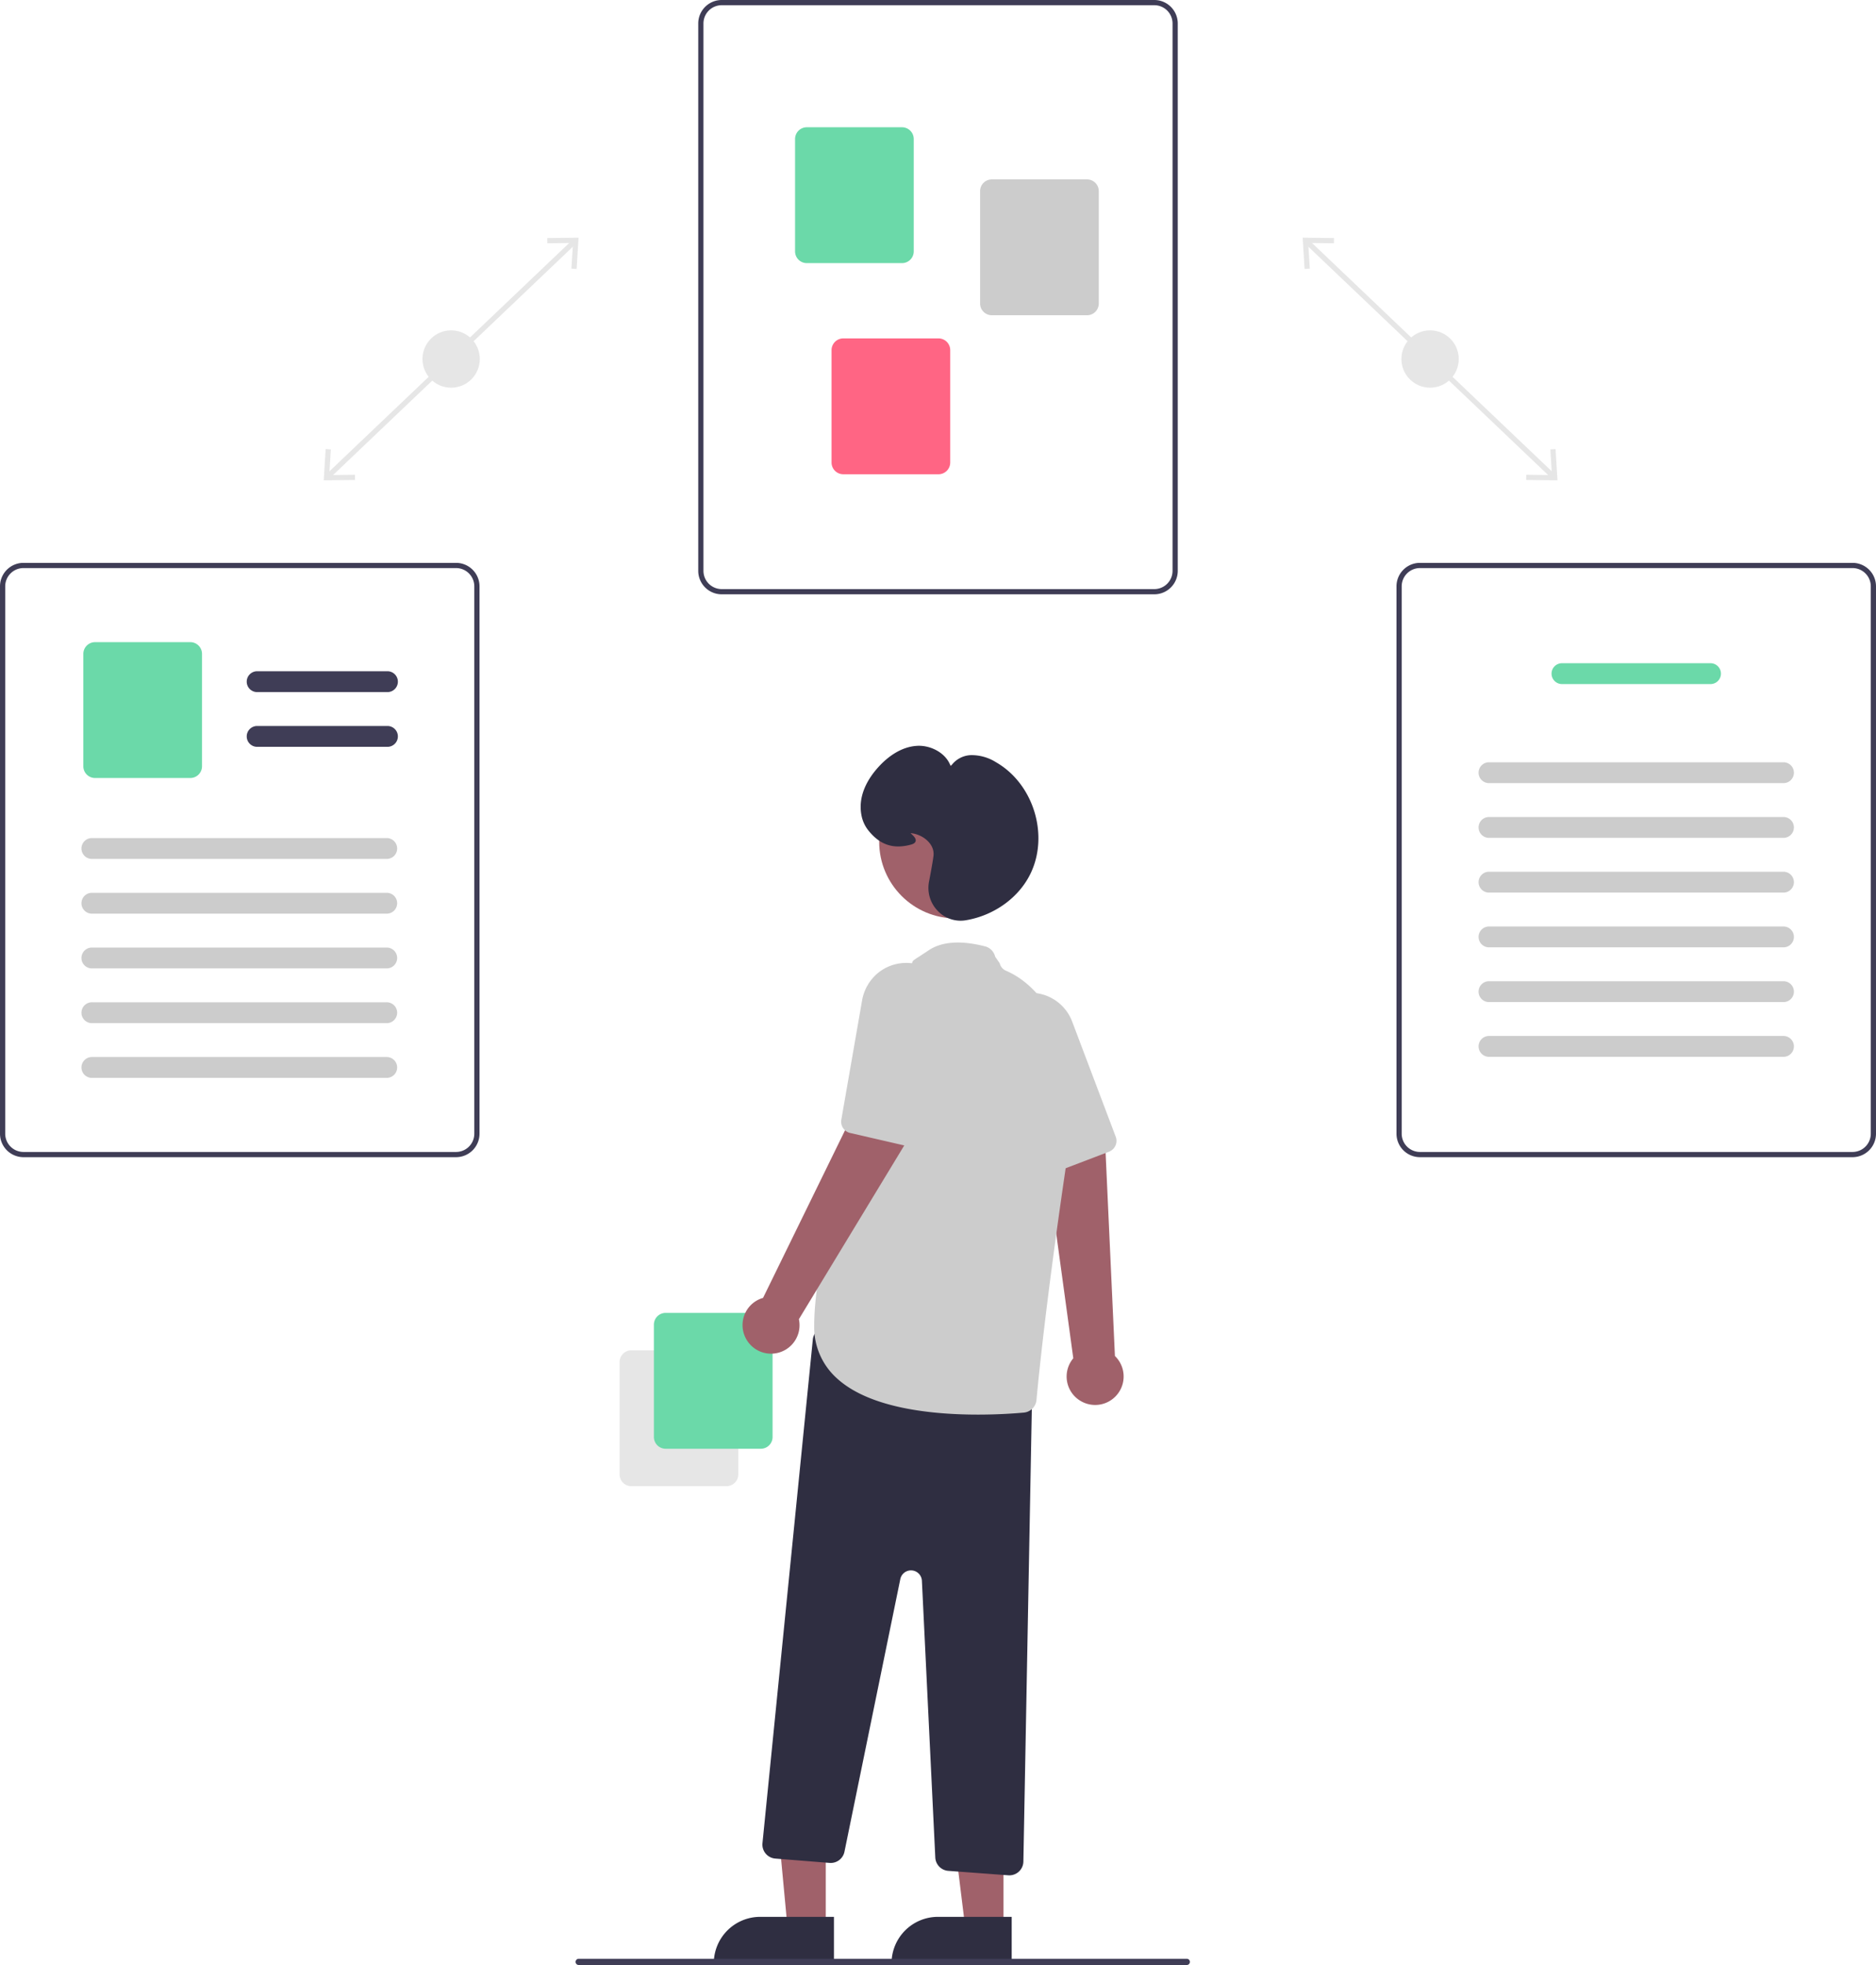 <svg xmlns="http://www.w3.org/2000/svg" width="601.6" height="630" data-name="Layer 1"><path fill="#e6e6e6" d="m418.48 78.063 1.154-1.211 79.085 75.294-1.153 1.211z"/><path fill="#e6e6e6" d="m498.845 143.982-1.67.101.504 8.226-8.242-.099-.018 1.672 10.038.119-.612-10.019zm-71.064-67.656-.018 1.672-8.241-.099.504 8.226-1.671.101-.61-10.02 10.036.12z"/><circle cx="458.6" cy="115.105" r="9.193" fill="#e6e6e6"/><path fill="#e6e6e6" d="m104.553 152.147 79.086-75.295 1.152 1.211-79.085 75.295z"/><path fill="#e6e6e6" d="m103.815 154.001 10.038-.119-.019-1.672-8.241.099.504-8.226-1.67-.101-.612 10.019zm81.712-77.795-.611 10.02-1.67-.101.503-8.226-8.241.099-.018-1.672 10.037-.12z"/><circle cx="144.672" cy="115.105" r="9.193" fill="#e6e6e6"/><path fill="#3f3d56" d="M370.164 190.543H231.436a7.53 7.53 0 0 1-7.522-7.522V7.521A7.53 7.53 0 0 1 231.436 0h138.728a7.53 7.53 0 0 1 7.522 7.521v175.5a7.53 7.53 0 0 1-7.522 7.522zM231.436 1.67a5.857 5.857 0 0 0-5.85 5.85v175.5a5.857 5.857 0 0 0 5.85 5.85h138.728a5.857 5.857 0 0 0 5.85-5.85V7.521a5.857 5.857 0 0 0-5.85-5.85z"/><path fill="#6bd9a9" d="M289.26 84.358h-30.537a3.765 3.765 0 0 1-3.76-3.76V44.562a3.765 3.765 0 0 1 3.76-3.76h30.537a3.765 3.765 0 0 1 3.76 3.76v36.036a3.765 3.765 0 0 1-3.76 3.76z"/><path fill="#ccc" d="M348.596 101.073h-30.537a3.765 3.765 0 0 1-3.761-3.761V61.276a3.765 3.765 0 0 1 3.76-3.76h30.538a3.765 3.765 0 0 1 3.76 3.76v36.036a3.765 3.765 0 0 1-3.76 3.76z"/><path fill="#ff6584" d="M300.96 152.051h-30.537a3.765 3.765 0 0 1-3.76-3.76v-36.036a3.765 3.765 0 0 1 3.76-3.76h30.537a3.765 3.765 0 0 1 3.76 3.76v36.036a3.765 3.765 0 0 1-3.76 3.76z"/><path fill="#3f3d56" d="M594.079 371H455.35a7.53 7.53 0 0 1-7.521-7.521v-175.5a7.53 7.53 0 0 1 7.521-7.522h138.729a7.53 7.53 0 0 1 7.521 7.522v175.5a7.53 7.53 0 0 1-7.521 7.521zM455.35 182.129a5.857 5.857 0 0 0-5.85 5.85v175.5a5.857 5.857 0 0 0 5.85 5.85h138.729a5.857 5.857 0 0 0 5.85-5.85v-175.5a5.857 5.857 0 0 0-5.85-5.85z"/><path fill="#6bd9a9" d="M548.532 219.318h-47.636a3.343 3.343 0 0 1 0-6.686h47.636a3.343 3.343 0 0 1 0 6.686z"/><path fill="#ccc" d="M571.932 251.075h-94.436a3.343 3.343 0 1 1 0-6.686h94.436a3.343 3.343 0 1 1 0 6.686zm0 17.55h-94.436a3.343 3.343 0 1 1 0-6.686h94.436a3.343 3.343 0 1 1 0 6.686zm0 17.55h-94.436a3.343 3.343 0 1 1 0-6.686h94.436a3.343 3.343 0 1 1 0 6.686zm0 17.55h-94.436a3.343 3.343 0 1 1 0-6.686h94.436a3.343 3.343 0 1 1 0 6.686zm0 17.55h-94.436a3.343 3.343 0 1 1 0-6.686h94.436a3.343 3.343 0 1 1 0 6.686zm0 17.55h-94.436a3.343 3.343 0 1 1 0-6.686h94.436a3.343 3.343 0 1 1 0 6.686z"/><path fill="#3f3d56" d="M146.25 371H7.521A7.53 7.53 0 0 1 0 363.479v-175.5a7.53 7.53 0 0 1 7.521-7.522H146.25a7.53 7.53 0 0 1 7.521 7.522v175.5A7.53 7.53 0 0 1 146.25 371zM7.521 182.129a5.857 5.857 0 0 0-5.85 5.85v175.5a5.857 5.857 0 0 0 5.85 5.85H146.25a5.857 5.857 0 0 0 5.85-5.85v-175.5a5.857 5.857 0 0 0-5.85-5.85z"/><path fill="#3f3d56" d="M124.248 221.893H82.463a3.343 3.343 0 0 1 0-6.686h41.785a3.343 3.343 0 1 1 0 6.686zm0 17.55H82.463a3.343 3.343 0 0 1 0-6.686h41.785a3.343 3.343 0 1 1 0 6.686z"/><path fill="#6bd9a9" d="M61.022 249.436H30.485a3.765 3.765 0 0 1-3.76-3.76v-36.037a3.765 3.765 0 0 1 3.76-3.76h30.537a3.765 3.765 0 0 1 3.76 3.76v36.036a3.765 3.765 0 0 1-3.76 3.76z"/><path fill="#ccc" d="M123.959 275.378H29.523a3.343 3.343 0 1 1 0-6.685h94.436a3.343 3.343 0 1 1 0 6.685zm0 17.55H29.523a3.343 3.343 0 1 1 0-6.685h94.436a3.343 3.343 0 1 1 0 6.685zm0 17.55H29.523a3.343 3.343 0 1 1 0-6.685h94.436a3.343 3.343 0 1 1 0 6.685zm0 17.55H29.523a3.343 3.343 0 1 1 0-6.685h94.436a3.343 3.343 0 1 1 0 6.685zm0 17.55H29.523a3.343 3.343 0 1 1 0-6.685h94.436a3.343 3.343 0 1 1 0 6.685z"/><path fill="#e6e6e6" d="M198.695 472.719v-36.036a3.765 3.765 0 0 1 3.76-3.76h30.538a3.765 3.765 0 0 1 3.76 3.76v36.036a3.765 3.765 0 0 1-3.76 3.76h-30.537a3.765 3.765 0 0 1-3.76-3.76z"/><path fill="#6bd9a9" d="M209.695 460.719v-36.036a3.765 3.765 0 0 1 3.76-3.76h30.538a3.765 3.765 0 0 1 3.76 3.76v36.036a3.765 3.765 0 0 1-3.76 3.76h-30.537a3.765 3.765 0 0 1-3.76-3.76z"/><path fill="#a0616a" d="M346.584 449.188a9.078 9.078 0 0 1-2.398-13.711l-9.466-69.188 19.718.968 3.096 67.485a9.127 9.127 0 0 1-10.95 14.446z"/><path fill="#ccc" d="M357.144 368.179a3.705 3.705 0 0 1-1.505 1.064l-17.72 6.763a3.723 3.723 0 0 1-4.729-1.965l-15.696-35.275a14.74 14.74 0 0 1-.721-10.431 14.337 14.337 0 0 1 10.912-9.782 13.673 13.673 0 0 1 5.89.083 14.28 14.28 0 0 1 10.263 8.921l13.956 36.89a3.73 3.73 0 0 1-.65 3.732z"/><path fill="#a0616a" d="M264.807 618.06h-12.26l-4.445-47.511 16.707.224-.002 47.287z"/><path fill="#2f2e41" d="M243.79 614.557h23.644v14.887h-38.53a14.887 14.887 0 0 1 14.886-14.887z"/><path fill="#a0616a" d="M321.807 618.06h-12.26l-5.832-47.288 18.094.001-.002 47.287z"/><path fill="#2f2e41" d="M300.79 614.557h23.644v14.887h-38.53a14.887 14.887 0 0 1 14.886-14.887zm22.559-13.321-19.255-1.426a4.506 4.506 0 0 1-4.163-4.27l-4.293-88.731a3.5 3.5 0 0 0-6.925-.533l-17.911 87.407a4.506 4.506 0 0 1-4.767 3.582l-17.406-1.393a4.5 4.5 0 0 1-4.119-4.932l16.148-161.477a4.5 4.5 0 0 1 5.434-3.95l61.406 13.35a4.511 4.511 0 0 1 3.543 4.48l-2.86 153.49a4.502 4.502 0 0 1-4.49 4.415c-.113 0-.227-.005-.342-.012z"/><circle cx="306.503" cy="269.888" r="24.561" fill="#a0616a"/><path fill="#ccc" d="M268.396 441.915a21.962 21.962 0 0 1-7.294-16.866c0-35.3 30.555-114.168 31.513-116.629.094-.593.9-.849 5.13-3.706 4.232-2.86 10.335-3.299 18.14-1.306a4.48 4.48 0 0 1 3.25 3.319l1.451 2.097a3.491 3.491 0 0 0 2.029 2.407c6.293 2.651 26.298 14.878 19.481 60.891-6.332 42.743-8.901 67.881-9.712 76.705a4.491 4.491 0 0 1-4.072 4.066c-3.085.276-8.382.643-14.69.643-14.62 0-34.675-1.972-45.226-11.62z"/><path fill="#a0616a" d="M239.047 428.837a9.078 9.078 0 0 1 5.65-12.722l30.692-62.725 15.834 11.79-35.034 57.763a9.127 9.127 0 0 1-17.142 5.894z"/><path fill="#ccc" d="M292.956 367.454a3.705 3.705 0 0 1-1.843.045l-18.482-4.258a3.723 3.723 0 0 1-2.832-4.266l6.623-38.038a14.74 14.74 0 0 1 5.213-9.064 14.337 14.337 0 0 1 14.512-2.042 13.673 13.673 0 0 1 4.844 3.35 14.28 14.28 0 0 1 3.551 13.128l-8.967 38.408a3.73 3.73 0 0 1-2.619 2.737z"/><path fill="#2f2e41" d="M300.753 292.079a10.584 10.584 0 0 1-2.84-9.387c.857-4.48 1.36-7.41 1.455-8.476.327-3.648-3.36-6.6-7.01-7.07a7.271 7.271 0 0 0-.358-.04c.093.092.193.185.28.268.693.65 1.556 1.461 1.35 2.297-.123.503-.583.86-1.406 1.091-5.706 1.597-10.1.13-13.83-4.616a11.026 11.026 0 0 1-2.106-4.598c-1.336-6.555 2.224-12.143 5.446-15.676 2.657-2.913 6.964-6.449 12.394-6.752 4.224-.236 9.246 2.195 10.75 6.574a8.16 8.16 0 0 1 6.36-3.586 14.662 14.662 0 0 1 8.159 2.27c11.909 6.821 17.027 23.072 11.177 35.487-3.68 7.81-11.655 13.623-20.81 15.172a10.393 10.393 0 0 1-1.735.147 10.115 10.115 0 0 1-7.276-3.105z"/><path fill="#3f3d56" d="M185.579 630h195a1 1 0 0 0 0-2h-195a1 1 0 1 0 0 2z"/></svg>
